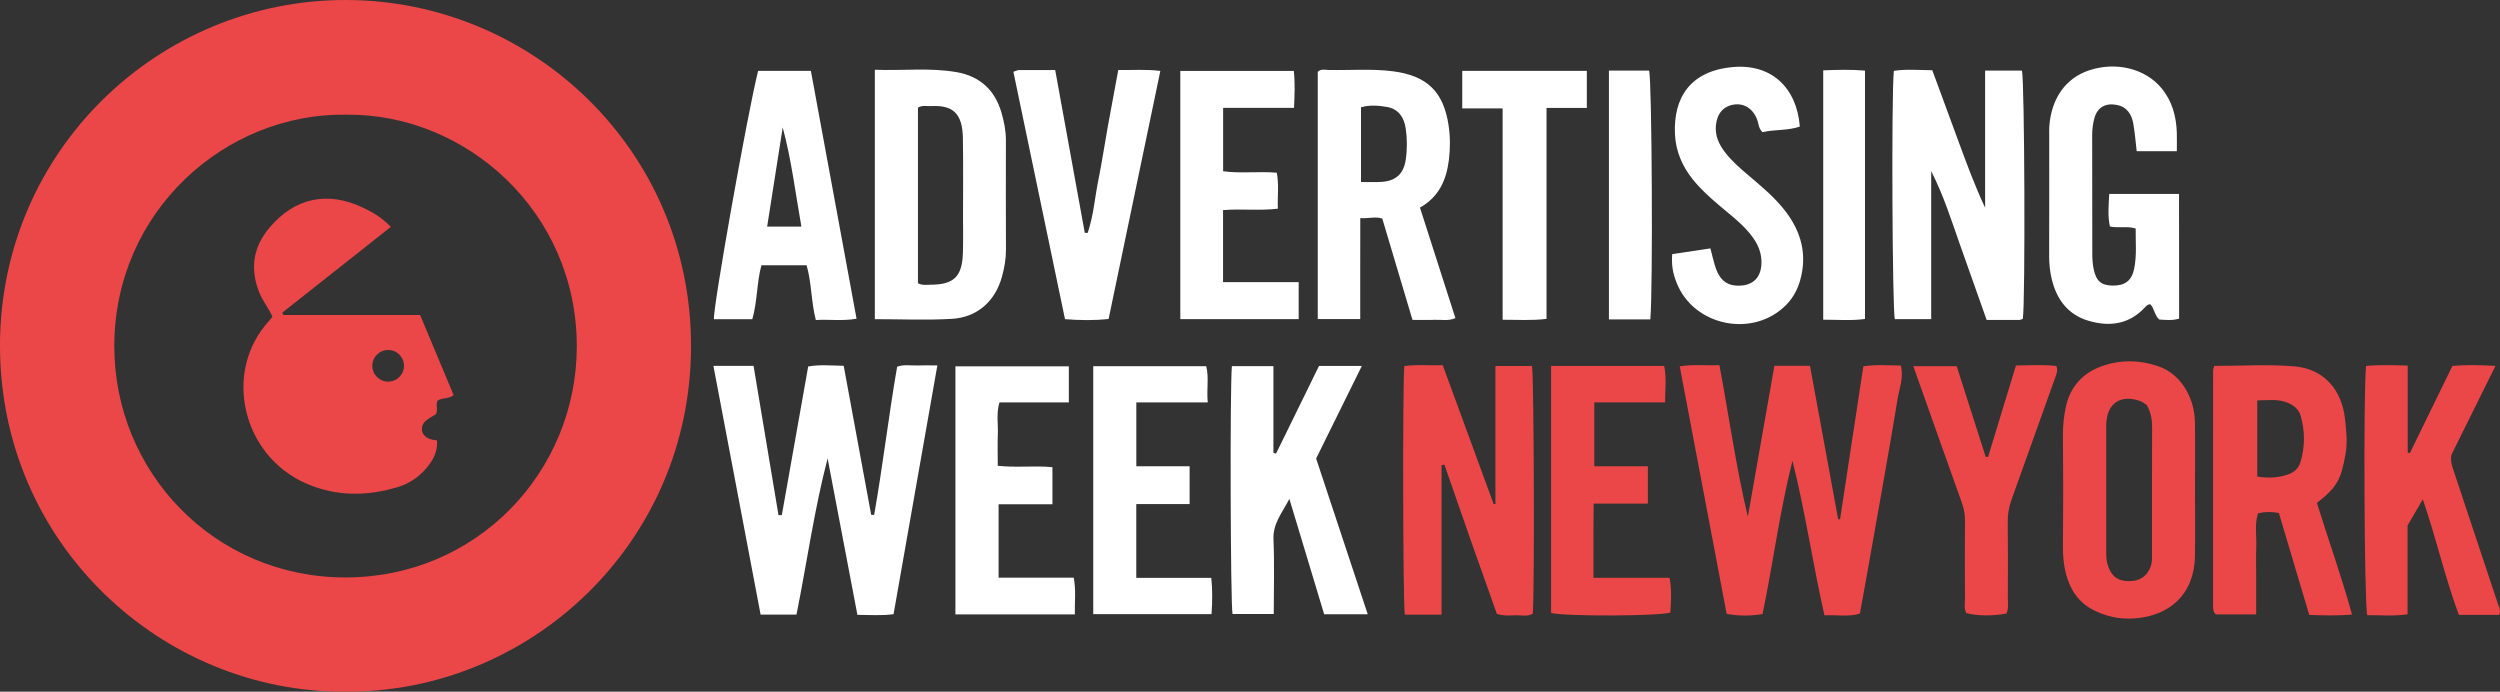 <?xml version="1.0" encoding="UTF-8"?><svg id="b" xmlns="http://www.w3.org/2000/svg" viewBox="0 0 999.32 276.47"><rect x="0" y="0" width="999.32" height="276.47" fill="#333333" stroke="none"/><defs><style>.d{fill:#fff;}.d,.e{stroke-width:0px;}.e{fill:#ec4748;}</style></defs><g id="c"><path class="e" d="m671.44,146.45c5.24-.9,10.19-.26,15.85-.49,3.82,20.19,6.6,40.56,11.38,60.61,3.53-20.11,7.07-40.22,10.6-60.34h14.23c3.78,20.56,7.53,40.98,11.28,61.41.25-.05.5-.1.76-.15,3.1-20.33,6.19-40.66,9.3-61.07,5.18-.75,9.91-.36,14.93-.32,1.33,4.78-.58,9.12-1.28,13.5-2.03,12.58-4.27,25.12-6.47,37.67-2.04,11.62-4.11,23.24-6.18,34.86-.77,4.3-1.57,8.6-2.4,13.13-4.54,1.41-9.09.45-14.15.71-4.67-20.57-7.65-41.35-12.79-61.8-5.11,20.26-7.73,40.88-11.97,61.3-4.89.73-9.37.84-14.34-.1-6.24-32.95-12.47-65.81-18.75-98.93Zm-95.23,39.46c.39-.05.78-.11,1.17-.16,3.49,10.04,6.96,20.08,10.48,30.1,3.52,10.01,7.1,20.01,10.49,29.56,3.08.89,5.4.58,7.68.53,2.23-.05,4.58.63,6.66-.63.74-7.41.49-94.33-.3-99.02h-14.62v55.19c-.24,0-.48.02-.71.03-6.8-18.54-13.6-37.08-20.36-55.53-5.6.19-10.53-.37-15.35.36-.72,7.16-.56,94.6.19,99.35h14.69v-59.78Zm308.43-37.8c-.02,31.62-.03,63.23-.01,94.85,0,.56.19,1.12.33,1.66.04.17.2.32.32.46.12.15.27.27.51.51h16.07v-13.52c0-4.6-.11-9.2.03-13.8.14-4.33-.7-8.74.69-13.09,2.79-.63,5.39-.71,8.36-.11,4.01,13.46,8.02,26.91,12.13,40.72,5.69.21,11.08.37,17.1-.12-4.27-15.56-9.51-30.02-14.04-44.63,8.26-6.49,9.63-9.43,11.46-19.66.83-4.67.28-9.07-.18-13.61-1.21-11.87-8.42-20.32-20.23-21.32-10.6-.9-21.34-.19-32.05-.19-.21.78-.49,1.31-.49,1.85Zm29.96,12.94c2.38,1.05,4.31,2.55,5.04,5.15,1.75,6.19,1.79,12.41-.1,18.58-.72,2.34-2.38,3.92-4.65,4.77-4.01,1.49-8.11,1.64-12.61.94v-30.43c4.43-.06,8.45-.7,12.31,1Zm84.25,81.41c-5.97-17.91-11.9-35.83-17.87-53.73-.73-2.19-1.62-4.31-1.05-7.02,5.69-11.46,11.52-23.22,17.58-35.44-6.22-.38-11.69-.47-17.21,0-5.76,11.79-11.39,23.34-17.03,34.89-.28-.07-.56-.14-.84-.22v-34.82c-5.83-.13-11.26-.34-16.63.15-1.13,9.36-.73,95.49.46,99.63,5.22-.03,10.51.47,16.1-.35v-35.49c2.12-3.63,3.9-6.69,6.11-10.47,5.43,15.81,8.88,31.36,14.41,46.2h16.09c.68-1.57.18-2.41-.13-3.32Zm-340.16-56.08h-21.41v-25.53h28.3c.01-5.3.62-10-.36-14.58h-45.2v98.73c5.25,1.45,43.4,1.31,47.67-.16.26-4.43.6-8.94-.3-13.88h-30.43c.03-10.08-.06-19.69.07-29.66h21.67v-14.93Zm143.89,52.9c.04-10.15.1-20.3-.03-30.45-.04-3.12.43-6.06,1.46-8.96,5.84-16.32,11.66-32.64,17.52-48.95.52-1.44,1.16-2.8.46-4.63-5.21-.58-10.49-.29-16.16-.19-3.76,12.33-7.45,24.44-11.14,36.55-.32,0-.63-.01-.95-.02-3.9-12.2-7.8-24.39-11.59-36.24h-17.33c6.52,18.39,12.85,36.33,19.27,54.24.85,2.37,1.39,4.69,1.37,7.23-.08,10.53-.06,21.07,0,31.6,0,1.87-.48,3.82.52,5.59,4.16,1.16,10.49,1.26,16.07.19.91-2.15.53-4.09.54-5.98Zm74.81-16.97c-.27,15.21-10.12,23.99-24.46,24.9-5.65.36-10.98-.76-16.06-3.33-6.09-3.08-9.44-8.29-11.07-14.6-.89-3.47-1.21-7.1-1.18-10.77.13-14.94.14-29.88,0-44.81-.03-3.67.38-7.26,1.1-10.79,1.61-7.89,6.4-13.46,13.85-16.31,7.56-2.89,15.45-2.8,23.05-.24,8.8,2.96,14.61,12.11,14.76,22.52.13,9,.03,18,.03,27,0,8.81.13,17.62-.03,26.43Zm-17.18-1.42c.02-16.65-.02-33.29.05-49.94.01-3.13-.41-6.06-2.13-9.04-.76-.47-1.66-1.26-2.71-1.63-7.85-2.77-13.29,1.04-13.5,9.39,0,.19,0,.38,0,.57,0,17.03,0,34.06,0,51.09,0,1.73.16,3.37.77,5.04,1.49,4.05,3.73,5.8,8.06,5.92,4.47.13,7.39-1.83,8.91-5.75.73-1.87.55-3.77.56-5.66Z"/><path class="d" d="m871.07,127.36c-2.95.89-5.55.48-7.95.36-1.99-1.8-1.94-4.42-3.56-6.09-1.1-.03-1.71.74-2.36,1.43-6.27,6.65-14.02,7.59-22.25,5.2-8.32-2.42-12.9-8.59-14.84-16.81-.7-2.98-1.02-6.02-1.01-9.12.07-16.11.03-32.22.03-48.33,0-1.15-.05-2.31.03-3.45.82-11.27,6.57-19.34,15.95-22.45,10.76-3.56,22.41-.71,28.92,7.17,4.2,5.09,5.87,11.11,6.1,17.59.08,2.45.01,4.9.01,7.59h-16.04c-.44-3.73-.72-7.33-1.33-10.87-.66-3.82-2.42-6.82-6.69-7.65-4.37-.85-7.63.92-8.86,5.18-.69,2.39-.93,4.87-.92,7.39.05,15.73,0,31.45.05,47.18,0,1.9.15,3.84.51,5.7.98,4.98,3.07,6.75,7.7,6.78,4.88.03,7.54-1.94,8.53-6.77,1.09-5.28.54-10.63.6-16.05-3.5-1.06-6.8-.07-10.3-.8-.91-4.16-.51-8.44-.27-13.01h27.9c.06,16.55,0,33.12.03,49.81Zm-504.41,18.72c-2.63.12-5.33-.51-8.05.51-3.42,19.73-5.71,39.58-9.19,59.23-.39-.01-.78-.02-1.18-.03-3.66-19.84-7.32-39.68-10.99-59.57-5.08-.1-9.61-.54-14.19.27-3.54,19.96-7.04,39.69-10.54,59.41-.44,0-.88.01-1.33.02-3.32-19.87-6.64-39.73-9.97-59.68h-16.05c6.36,33.54,12.62,66.53,18.87,99.44h14.34c4.18-20.83,7.07-41.82,12.44-62.44,3.96,20.79,7.92,41.58,11.91,62.53,5.09.04,9.63.37,14.45-.26,5.82-33.03,11.61-65.93,17.51-99.44-3.13,0-5.58-.09-8.03.02ZM793.51,28.21v54.83c-4.23-9.01-7.57-18.15-10.92-27.27-3.4-9.26-6.82-18.52-10.2-27.7-5.59-.04-10.51-.52-15.37.26-1.01,9.69-.61,95.45.39,99.24h14.54v-59.16c4.83,9.4,7.97,19.3,11.4,29.09,3.53,10.06,7.12,20.11,10.77,30.38,4.12,0,7.93,0,11.74,0,.94,0,1.92.16,2.73-.53,1.02-7.03.71-95.16-.36-99.13h-14.72Zm-94.71,41.78c-3.37-2.85-6.71-5.74-9.38-9.27-2.37-3.13-3.93-6.59-3.52-10.64.48-4.8,3.06-7.69,7.32-8.3,4.02-.58,7.65,1.8,9.22,6.17.56,1.56.47,3.38,2.09,4.88,4.85-1.14,10.07-.55,14.91-2.23-1.25-15.85-11.63-25.13-26.71-23.8-17.13,1.51-23.91,12.28-23.2,26.94.33,6.67,2.87,12.62,7.04,17.87,3.24,4.08,7.11,7.5,11.06,10.84,3.8,3.21,7.79,6.23,11.07,10.01,2.94,3.37,5.23,7.05,5.4,11.75.24,6.75-3.51,10.4-10.23,9.95-4.25-.29-6.54-2.93-7.87-6.55-.97-2.64-1.52-5.43-2.31-8.32-5.28.79-10.32,1.55-15.28,2.3-.28,4.46.21,7.48,1.79,11.48,6.88,17.41,30.77,22.17,43.87,8.72,2.73-2.8,4.51-6.16,5.55-9.92,2.82-10.21.34-19.3-5.99-27.51-4.24-5.5-9.57-9.91-14.83-14.36Zm-179.67,42.78h-30.24v-28.79c7.51-.59,14.56.32,21.91-.57-.2-4.99.48-9.68-.43-14.37-7.34-.63-14.41.38-21.45-.59v-25.34h28.34c.22-5.27.45-9.98-.09-14.76h-45.37v99.23h47.32v-14.8Zm-233.75,14.83c-.44-4.45,13.34-81.99,17.66-99.28h21.09c6.1,33.08,12.15,65.92,18.26,99.08-5.63.99-10.9.2-16.28.52-1.9-7.38-1.65-14.74-3.68-21.88h-18.07c-1.91,7-1.57,14.37-3.64,21.55h-15.35Zm21.26-37.02h13.7c-2.42-13.64-3.99-26.77-7.47-39.63-2.06,13.11-4.12,26.22-6.22,39.63Zm73.82,36.87c-10.09.6-20.23.13-30.76.13V27.88c11.12.45,22.01-.93,32.8.98,9.09,1.61,15.1,7.02,17.75,15.95,1.09,3.67,1.84,7.41,1.84,11.27-.02,14.56-.05,29.11.02,43.67.02,3.69-.62,7.27-1.57,10.76-2.69,9.88-9.85,16.34-20.08,16.95Zm4.49-40.67c0-10.53.12-21.07-.06-31.6-.16-9.77-3.92-13.27-12.8-12.77-1.66.09-3.41-.45-5.16.63v70.18c1.85.94,3.4.59,4.9.59,9.44,0,12.77-3.2,13.07-12.67.15-4.78.05-9.57.05-14.36Zm182.65-3.79c4.85,15.11,9.46,29.49,14.17,44.17-2.82,1.26-5.66.56-8.4.68-2.67.12-5.35.03-8.76.03-4-13.43-8.02-26.9-12.08-40.51-2.75-.91-5.38.05-8.79-.17,0,6.76-.02,13.39-.02,20.02,0,6.67,0,13.34,0,20.33h-16.98V28.69c1.3-1.24,2.92-.75,4.39-.72,8.61.18,17.25-.58,25.84.55,13.51,1.78,20.08,8.19,22.08,21.66.68,4.57.67,9.18.11,13.76-.98,7.94-3.96,14.77-11.56,19.04Zm-5.71-31.71c-.64-4.31-2.85-7.7-7.37-8.51-3.48-.62-7.11-.88-10.49.12v29.85c2.93,0,5.58.14,8.21-.03,5.66-.37,8.81-3.17,9.66-8.81.63-4.17.62-8.43,0-12.61Zm22.62-7.96h16.13v84.49c6.03-.02,11.5.4,17.55-.35V43.15h16.11v-14.82h-49.8v14.99Zm144.28-15.19v99.66c5.76,0,11.22.46,16.7-.29V28.23c-5.63-.49-10.93-.33-16.7-.11Zm-85.66.1v99.45h16.55c1.08-12.44.65-95.25-.48-99.45h-16.07Zm-188.93,202.75v-29.49h21.32v-15.12h-21.3v-25.52h28.55c-.52-5.26.55-9.98-.61-14.46h-45.16v99.09h47.28c.34-4.92.43-9.45-.1-14.5h-29.97Zm9.61-202.63c-5.85-.73-10.98-.26-16.81-.38-1.44,7.79-2.83,15.1-4.15,22.43-1.29,7.15-2.35,14.35-3.79,21.46-1.44,7.08-1.94,14.39-4.3,21.26-.38-.02-.77-.05-1.15-.07-3.94-21.67-7.87-43.33-11.82-65.06-5.36,0-9.94-.02-14.53.02-.53,0-1.05.32-2.18.68,6.87,32.91,13.73,65.79,20.63,98.89,5.93.45,11.55.56,17.43-.08,6.91-33.14,13.76-66,20.68-99.14Zm-34.6,202.56h-30.05v-29.34h21.52v-14.83c-7.37-.7-14.59.28-21.85-.57,0-4.56-.12-8.57.03-12.58.16-4.12-.67-8.32.65-12.73h27.73v-14.42h-45.33v99.15h47.73c-.08-4.93.5-9.59-.43-14.69Zm115.15-84.63h-17.12c-5.74,11.72-11.46,23.39-17.18,35.05-.35-.11-.69-.23-1.04-.34v-34.63h-16.6c-.82,8.62-.56,94.64.25,99.06h16.48c0-10.22.32-20-.11-29.76-.28-6.36,3.37-10.53,6.36-16.23,4.84,16.06,9.36,31.03,13.9,46.1h17.42c-7.01-21.14-13.85-41.77-20.63-62.25,6.12-12.39,12.08-24.47,18.27-37Z"/><path class="e" d="m138.21,0C63.3-.04.02,60.35,0,138.19c-.02,79,64.51,138.74,138.02,138.28,73.57.54,138.16-59.05,138.21-138.09C276.29,59.9,212.59.04,138.21,0Zm-.23,230.83c-52.59-.09-92.42-42.39-92.29-92.68.14-53.84,44.52-93.01,92.58-92.31,47.83-.59,92.29,38.62,92.29,92.6,0,50.07-39.89,92.47-92.58,92.38Z"/><path class="e" d="m113.29,125.92c-.14-.32-.29-.65-.43-.97,14.32-11.31,28.65-22.62,43.37-34.26-3.56-3.71-7.35-5.92-11.35-7.79-14.11-6.62-27.13-3.77-37.15,8.1-6.53,7.73-7.86,16.26-4.16,25.73,1.39,3.56,3.84,6.51,5.34,9.86-.57.71-.9,1.17-1.29,1.59-18.75,20.4-10.86,54.1,15.04,65.21,11.89,5.1,24.22,5.03,36.51,1.24,4.29-1.32,7.98-3.75,10.94-7.12,2.78-3.18,4.89-6.7,4.58-11.46-2.34-.34-4.5-.6-5.83-3.11-1.17-4.43,2.87-5.68,5.38-7.37,1.01-2.05-.25-3.86.68-5.44,1.89-1.27,4.47-.61,6.41-2.2-4.49-10.73-8.9-21.27-13.41-32.03h-54.64Zm41.87,26.63c-3.5,0-6.33-2.83-6.33-6.33s2.83-6.33,6.33-6.33,6.33,2.83,6.33,6.33-2.83,6.33-6.33,6.33Z"/></g></svg>